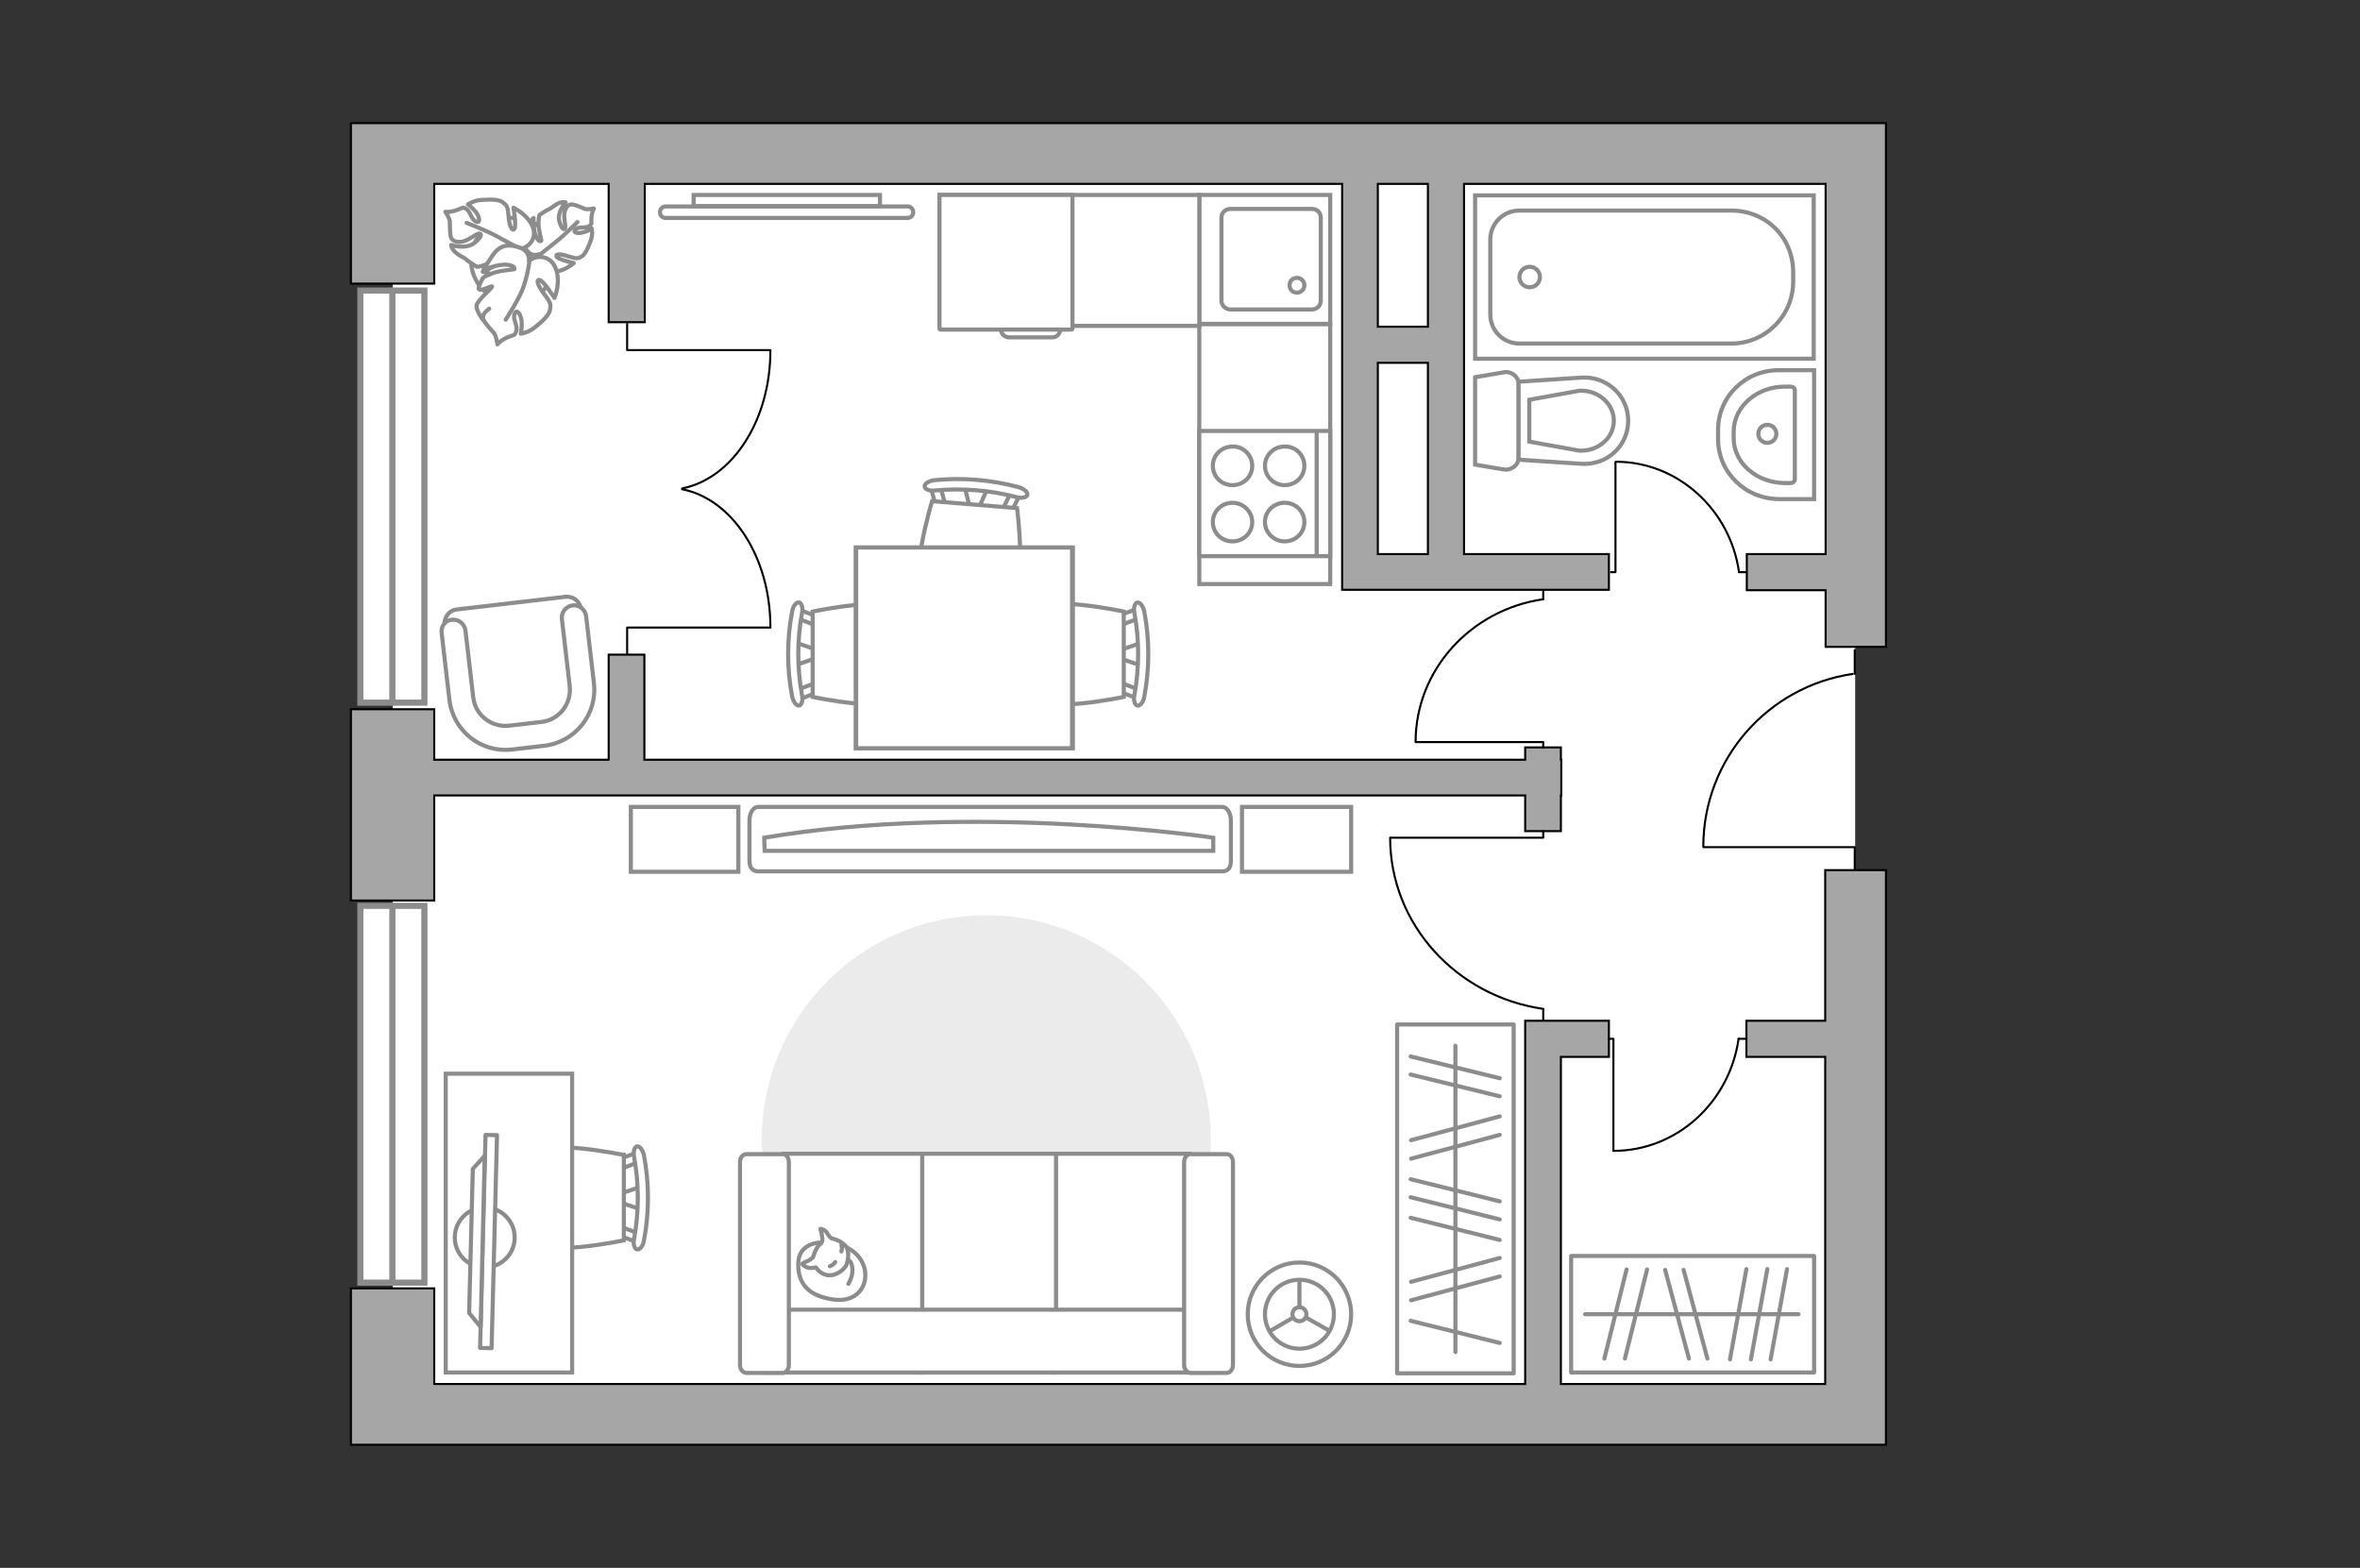 <?xml version="1.0" encoding="utf-8"?>
<!-- Generator: Adobe Illustrator 24.1.2, SVG Export Plug-In . SVG Version: 6.00 Build 0)  -->
<svg version="1.1" id="Слой_1" xmlns="http://www.w3.org/2000/svg" xmlns:xlink="http://www.w3.org/1999/xlink" x="0px" y="0px"
	 viewBox="0 0 575 382" style="enable-background:new 0 0 575 382;" xml:space="preserve">
<rect x="0" y="0" width="575" height="382" fill="#333333" stroke="none"/>
<style type="text/css">
	.st0{fill:#FFFFFF;}
	.st1{fill:#FFFFFF;stroke:#8C8C8C;stroke-width:1.5;stroke-linecap:round;stroke-miterlimit:10;}
	.st2{fill:none;stroke:#8C8C8C;stroke-width:1.5;stroke-linecap:round;stroke-miterlimit:10;}
	.st3{fill:none;stroke:#000000;stroke-width:0.5;stroke-linecap:round;stroke-linejoin:round;stroke-miterlimit:10;}
	.st4{fill:#A6A6A6;stroke:#000000;stroke-width:0.5;stroke-miterlimit:10;}
	.st5{fill:#FFFFFF;stroke:#8C8C8C;stroke-miterlimit:10;}
	.st6{fill:#FFFFFF;stroke:#8C8C8C;stroke-linecap:round;stroke-linejoin:round;stroke-miterlimit:10;}
	.st7{fill:none;stroke:#8C8C8C;stroke-linecap:round;stroke-linejoin:round;stroke-miterlimit:10;}
	.st8{fill:#EBEBEB;}
	.st9{fill:none;stroke:#8C8C8C;stroke-miterlimit:10;}
	.st10{fill:#FFFFFF;stroke:#8B8B8B;stroke-linecap:round;stroke-linejoin:round;stroke-miterlimit:10;}
	.st11{fill:#FFFFFF;stroke:#8B8B8B;stroke-width:1;stroke-linecap:round;stroke-linejoin:round;stroke-miterlimit:10;}
</style>
<g id="bg_1_">
	<rect x="95.7" y="37.6" class="st0" width="356.3" height="307"/>
</g>
<g id="windows_1_">
	<g>
		<rect x="87.8" y="220.7" class="st1" width="15.6" height="91.8"/>
		<line class="st2" x1="95.6" y1="312.5" x2="95.6" y2="220.7"/>
	</g>
	<g>
		<rect x="87.8" y="70.8" class="st1" width="15.6" height="100.4"/>
		<line class="st2" x1="95.6" y1="171.2" x2="95.6" y2="70.8"/>
	</g>
</g>
<g id="plan">
	<g>
		<polyline class="st3" points="415.1,206.4 451.9,206.4 451.9,212.7 		"/>
		<line class="st3" x1="451.9" y1="158.4" x2="451.9" y2="164.2"/>
		<path class="st3" d="M451.4,164.2c-20.6,3-36.4,20.7-36.4,42.1"/>
	</g>
	<g>
		<polygon class="st4" points="105.8,185.1 148.3,185.1 148.3,159.5 157,159.5 157,185.1 371.6,185.1 371.6,182.1 380.3,182.1 
			380.3,185.1 380.4,185.1 380.4,193.8 380.3,193.8 380.3,202.5 371.6,202.5 371.6,193.8 105.8,193.8 105.8,219.4 85.5,219.4 
			85.5,172.8 105.8,172.8 		"/>
		<path class="st4" d="M444.7,157.6h14.8V44.8v-6.7V30H105.8l0,0H85.5v39.1h20.3V44.8h42.5v33.7h8.8V44.8H327v96l0,0v2.9h65V135
			h-35.3V44.8h88.1V135h-19.2v8.8h19.2v13.8H444.7z M347.9,135h-12.2V88.4h12.2V135z M335.7,44.8h12.2v34.8h-12.2V44.8z"/>
		<polygon class="st4" points="103.2,352 103.2,352 85.5,352 85.5,313.9 105.8,313.9 105.8,337.2 371.6,337.2 371.6,257.5 
			371.6,257.5 371.6,248.7 371.6,248.7 371.6,248.7 380.3,248.7 380.3,248.7 392,248.7 392,257.5 380.3,257.5 380.3,337.2 
			444.7,337.2 444.7,257.5 425.5,257.5 425.5,248.7 444.7,248.7 444.7,212 459.5,212 459.5,337.2 459.5,344.6 459.5,352 		"/>
	</g>
	<g>
		<path id="wc_38_" class="st5" d="M384.8,109.8"/>
		<g id="Group_26_38_">
			<path id="Vector_130_38_" class="st5" d="M370,111.5V93.6c0-1.8-1.7-3.2-3.5-2.9l-7.1,1.2v21.3l7.1,1.2
				C368.3,114.6,370,113.3,370,111.5z"/>
			<path id="Vector_131_38_" class="st5" d="M396.7,102.5c0-6.1-5.2-10.9-11.4-10.5L370,93v19l15.3,1
				C391.6,113.4,396.7,108.6,396.7,102.5z"/>
			<path id="Vector_132_38_" class="st5" d="M372.6,97.4l12.2-2.2c2.2-0.1,4.3,0.6,5.9,2s2.5,3.3,2.5,5.3s-0.9,4-2.5,5.3
				c-1.6,1.4-3.7,2.1-5.9,2l-12.2-2.2V97.4z"/>
		</g>
	</g>
	<g>
		<g>
			<path id="Vector_135_32_" class="st5" d="M441.9,47.6h-82.5v39.8h82.5V47.6z"/>
			<path id="Vector_136_32_" class="st5" d="M436.9,68.6v-2.2c0-8.8-6.8-15.1-15.1-15.1h-51.6c-4,0-7.1,3.2-7.1,7.1v18.2
				c0,4,3.2,7.1,7.1,7.1h51.6C430.2,83.7,436.9,76.9,436.9,68.6z"/>
		</g>
		<circle class="st5" cx="372.7" cy="67.5" r="2.5"/>
	</g>
	<g>
		<path id="Vector_134_37_" class="st5" d="M418.6,104.7v2.3c0,8.1,6.7,14.6,14.9,14.6h8.5V90.2h-8.5
			C425.2,90.1,418.6,96.7,418.6,104.7z"/>
		<path id="Vector_133_37_" class="st5" d="M422.4,105.1v1.7c0,6,5.6,10.9,12.6,10.9h1.2c0.6,0,1.1-0.4,1.1-0.9V95.1
			c0-0.5-0.4-0.9-1.1-0.9H435C428.1,94.1,422.4,99.1,422.4,105.1z"/>
		<circle class="st5" cx="430.6" cy="105.7" r="2.2"/>
	</g>
	<g>
		<g id="Group_27_36_">
			<path id="Vector_140_36_" class="st5" d="M292.2,78.9V47.5h31.9v31.4H292.2z"/>
		</g>
		<path id="Vector_141_36_" class="st5" d="M321.8,53v20.3c0,1.2-1,2.1-2.2,2.1h-19.8c-1.2,0-2.2-1-2.2-2.1V53c0-1.2,1-2.1,2.2-2.1
			h19.8C320.9,50.9,321.8,51.8,321.8,53z"/>
		<path id="Vector_139_36_" class="st5" d="M314.2,69.5c0,1.1,0.8,1.8,1.8,1.8s1.8-0.8,1.8-1.8s-0.8-1.8-1.8-1.8
			C314.9,67.7,314.2,68.5,314.2,69.5z"/>
	</g>
	<g>
		<g>
			<polyline class="st3" points="187.7,85.3 152.8,85.3 152.8,78.9 			"/>
			<path class="st3" d="M166.2,119c12.2-2.4,21.5-16.5,21.5-33.6"/>
		</g>
		<g>
			<polyline class="st3" points="187.7,152.9 152.8,152.9 152.8,159.3 			"/>
			<path class="st3" d="M166.2,119.2c12.2,2.4,21.5,16.5,21.5,33.6"/>
		</g>
	</g>
</g>
<g id="furniture_1_">
	<g id="Group_34_5_">
		<path id="Vector_158_5_" class="st3" d="M393.6,112.6v26.8h-1.1"/>
		<path id="Vector_159_5_" class="st3" d="M425.5,139.4h-1.8"/>
		<path id="Vector_160_5_" class="st3" d="M423.7,139.4c-2.1-15.1-14.8-26.9-30-26.9"/>
	</g>
	<g id="Group_34_4_">
		<path id="Vector_158_4_" class="st3" d="M345,180.8h31v1.3"/>
		<path id="Vector_159_4_" class="st3" d="M376,143.9v2.1"/>
		<path id="Vector_160_4_" class="st3" d="M376,146c-17.5,2.5-31.1,17.1-31.1,34.8"/>
	</g>
	<g id="Group_34_3_">
		<path id="Vector_158_3_" class="st3" d="M338.8,204.1H376v-1.6"/>
		<path id="Vector_159_3_" class="st3" d="M376,248.4v-2.5"/>
		<path id="Vector_160_3_" class="st3" d="M376,245.8c-21-3-37.3-20.5-37.3-41.7"/>
	</g>
	<g id="Group_34_2_">
		<path id="Vector_158_2_" class="st3" d="M393.1,280.3v-27.2H392"/>
		<path id="Vector_159_2_" class="st3" d="M425.5,253.1h-1.9"/>
		<path id="Vector_160_2_" class="st3" d="M423.6,253.1c-2.2,15.4-15,27.3-30.5,27.3"/>
	</g>
	<g>
		<path id="Vector_37_1_" class="st5" d="M111.2,148.5l26.6-3.1c1.8-0.2,3.5,1.1,3.7,2.9l2.2,18.4c0.8,6.7-4,12.8-10.7,13.6l-8.9,1
			c-6.7,0.8-12.8-4-13.6-10.7l-2.2-18.4C108.2,150.3,109.5,148.7,111.2,148.5z"/>
		<path id="Vector_38_1_" class="st5" d="M110.1,151c1.6-0.2,3.1,1,3.3,2.6l1.9,16.3c0.5,4.4,4.5,7.4,8.8,6.9l7.8-0.9
			c4.4-0.5,7.4-4.5,6.9-8.8l-1.9-16.3c-0.2-1.6,1-3.1,2.6-3.3s3.1,1,3.3,2.6l1.9,16.3c0.9,7.6-4.5,14.4-12.1,15.3l-7.8,0.9
			c-7.6,0.9-14.4-4.5-15.3-12.1l-1.9-16.3C107.4,152.6,108.5,151.1,110.1,151z"/>
	</g>
	<g>
		<path id="Vector_60_1_" class="st5" d="M134.2,58.5c-2.7-5-9-6.9-14-4.2s-6.9,9-4.2,14c2.7,5,9,6.9,14,4.2
			C135,69.8,136.9,63.5,134.2,58.5z"/>
		<path class="st6" d="M131.4,61.9c0,0-1.6,0.8-2.9-0.7c-1.3-1.6-2.1-3.4-0.4-5.7c1.7-2.3,1.9-2.4,1.9-2.4s-0.1,3.1,0.6,4.5
			c0.7,1.5,1.2,1.2,1.3,1c0-0.1-0.8-3-0.7-4.5s0.2-1.7,0.2-1.7s1.9-1.3,2.3-1.4c0.4-0.1,1.5-1.1,2.4-1.5s1.7-0.2,1.7-0.2
			s-2.2,2.5-1.5,4.7s1.2,2,1.4,1.5s-0.5-2.7-0.1-4s1-1.7,1.7-1.7c0.6,0,2.6,0.8,3.2,1.1c0.6,0.2,2.2-0.1,2.2-0.1s-0.5,0.8-0.6,2.3
			c-0.1,1.4,0.3,1.4-0.6,2c-0.8,0.6-2.5,0-3.3,0.8s0.7,1.1,1.9,0.7c1.2-0.3,2.1-0.9,2.1-0.9s0.3,1.4-0.3,3s-1.3,3.3-2.2,3.8
			s-1.1,0.6-3.1,0c-2-0.7-3.3-0.7-3,0c0.2,0.7,4.2,1.6,4.2,1.6s-2.5,2.3-5.5,2.1C131.4,66.1,130.8,63.2,131.4,61.9z"/>
		<path class="st7" d="M140.7,54.1c0,0-3.3,3.3-5.1,4.7c-1.1,0.9-3.3,2.6-4.1,3.3c-1.3,1-2.8,1.6-4.4,1.8"/>
		<path class="st6" d="M126.4,60.6c0,0,1.7,1.4,0.6,3.5c-1.1,2.1-2.7,3.8-5.9,3c-3.3-0.8-3.5-0.9-3.5-0.9s3.3-1.3,4.6-2.7
			c1.3-1.4,0.7-1.9,0.5-1.8c-0.2,0-2.8,2.2-4.5,2.8c-1.6,0.6-2,0.5-2,0.5s-2.3-1.4-2.6-1.8c-0.3-0.3-1.9-1-2.7-1.8
			c-0.9-0.8-1-1.7-1-1.7s3.7,1.2,5.8-0.6c2.1-1.8,1.5-2.2,1-2.2c-0.6,0-2.7,1.8-4.2,2s-2.3-0.3-2.6-1c-0.3-0.7-0.3-3.1-0.3-3.9
			c0-0.8-1.1-2.4-1.1-2.4s1.1,0.2,2.7-0.4c1.6-0.5,1.4-0.9,2.4-0.3c1,0.6,1.2,2.6,2.4,3.1c1.2,0.5,0.8-1.3-0.1-2.4
			c-0.9-1.1-1.9-1.8-1.9-1.8s1.4-1,3.4-1.1s4.1-0.2,5.1,0.6s1.2,0.9,1.4,3.3c0.2,2.4,0.8,3.8,1.4,3.2s-0.2-5.2-0.2-5.2
			s3.6,1.7,4.8,4.9C130.9,58.7,128.1,60.7,126.4,60.6z"/>
		<path class="st7" d="M113.7,54.3c0,0,5.1,2,7.4,3.3c1.4,0.8,4.3,2.3,5.4,2.9c1.7,0.9,3,2.3,4,3.9"/>
		<g>
			<path class="st6" d="M119.2,75.2c-1.4,1-1.7,1.9-1.4,2.7c0.3,0.8,2.1,2.7,2.6,3.3c0.5,0.6,0.8,2.7,0.8,2.7s0.8-1,2.4-1.7
				c1.7-0.7,1.8-0.3,2.2-1.6c0.4-1.3-1-2.9-0.4-4.2c0.6-1.3,1.6,0.4,1.7,2s-0.2,2.9-0.2,2.9s1.8-0.2,3.5-1.6s3.4-2.9,3.6-4.2
				c0.2-1.3,0.3-1.6-1.3-3.7s-2.2-3.6-1.3-3.6s3.7,4.4,3.7,4.4s1.7-4,0.2-7.4c-1.4-3.4-5.2-2.9-6.4-1.6c0,0,0.3-2.3-2.1-3.2
				s-4.9-1.1-6.9,2c-2,3-2.1,3.3-2.1,3.3s3.6-1.4,5.7-1.2c2,0.2,1.9,1,1.8,1.1c-0.2,0.1-3.9,0.3-5.6,1.1c-1.8,0.7-2,1-2,1
				s-1.5,2.5-1,2.8c0.6,0.5,3.2-1,3.2-0.7c0,0.5-3.7,3.4-3.8,4.7s1.7,3.6,1.7,3.6"/>
			<path class="st7" d="M123.2,77.9c0,0,3.6-5.5,4.4-8.2c0.6-1.7,1.2-4.2,1.4-6.2"/>
		</g>
	</g>
	<rect x="292.2" y="79" class="st5" width="31.9" height="63.3"/>
	<rect x="228.9" y="47.5" class="st5" width="63.3" height="31.9"/>
	<g>
		<path id="Vector_142_1_" class="st5" d="M292.2,135.5V105h31.9v30.5H292.2z"/>
		<g id="Group_28_1_">
			<g id="Group_29_1_">
				<path id="Vector_143_1_" class="st5" d="M305.1,113.5c0,2.6-2.1,4.7-4.8,4.7c-2.7,0-4.8-2.1-4.8-4.7s2.1-4.7,4.8-4.7
					C302.9,108.7,305.1,110.9,305.1,113.5z"/>
				<path id="Vector_144_1_" class="st5" d="M317.8,113.5c0,2.6-2.1,4.7-4.8,4.7c-2.6,0-4.8-2.1-4.8-4.7s2.1-4.7,4.8-4.7
					C315.7,108.7,317.8,110.9,317.8,113.5z"/>
			</g>
			<g id="Group_30_1_">
				<path id="Vector_145_1_" class="st5" d="M305.1,127.2c0,2.6-2.1,4.7-4.8,4.7c-2.7,0-4.8-2.1-4.8-4.7s2.1-4.7,4.8-4.7
					C302.9,122.5,305.1,124.6,305.1,127.2z"/>
				<path id="Vector_146_1_" class="st5" d="M317.8,127.2c0,2.6-2.1,4.7-4.8,4.7c-2.6,0-4.8-2.1-4.8-4.7s2.1-4.7,4.8-4.7
					C315.7,122.5,317.8,124.6,317.8,127.2z"/>
			</g>
		</g>
		<path id="Vector_147_1_" class="st5" d="M320.8,105v30.1"/>
	</g>
	<g>
		<path id="Vector_8_1_" class="st5" d="M261,80.3h-31.9c-0.1,0-0.2-0.1-0.2-0.2V47.5h32.4v32.6C261.3,80.2,261.2,80.3,261,80.3z"/>
		<path id="Vector_9_1_" class="st5" d="M243.9,80.3h14.4c0,1.1-0.9,1.9-1.9,1.9h-10.5C244.8,82.2,243.9,81.4,243.9,80.3z"/>
	</g>
	<g>
		<g id="Group_2_4_">
			<g id="Group_3_4_">
				<path id="Vector_10_4_" class="st5" d="M193.7,162.1l5.8-2v-1.6l-5.8-2V162.1z"/>
			</g>
			<g id="Group_4_4_">
				<path id="Vector_11_4_" class="st5" d="M199.4,151.1c0-0.5-0.3-1-0.6-1l-4.7-1.8c-0.5-0.2-0.9,0.2-1,0.8s0.2,1.3,0.5,1.3
					l4.7,1.8c0.5,0.2,0.9-0.2,1-0.8C199.4,151.3,199.4,151.2,199.4,151.1z"/>
			</g>
			<g id="Group_5_4_">
				<path id="Vector_12_4_" class="st5" d="M199.4,167.6c0-0.1,0-0.2,0-0.3c-0.1-0.6-0.5-1-1-0.8l-4.7,1.8c-0.5,0.2-0.7,0.8-0.5,1.5
					c0.1,0.6,0.5,1,1,0.8l4.7-1.8C199.1,168.6,199.4,168.1,199.4,167.6z"/>
			</g>
			<path id="Vector_13_4_" class="st5" d="M222.4,169.8c3.7-3.7,3.7-17.1,0-20.8c-4.3-4.3-24.4,0-24.4,0v20.8
				C198,169.8,218,174.1,222.4,169.8z"/>
			<path id="Vector_14_4_" class="st5" d="M195.4,169.3c-1.2-6.5-1.2-13.3,0-19.9c0.3-1.3-0.1-2.5-0.7-2.6c-0.6-0.2-1.5,0.8-1.7,2.2
				c-1.3,6.8-1.3,13.9,0,20.7c0.3,1.3,1,2.3,1.7,2.2C195.3,171.8,195.7,170.6,195.4,169.3z"/>
		</g>
		<g id="Group_2_3_">
			<g id="Group_3_3_">
				<path id="Vector_10_3_" class="st5" d="M278.1,156.6l-5.8,2v1.6l5.8,2V156.6z"/>
			</g>
			<g id="Group_4_3_">
				<path id="Vector_11_3_" class="st5" d="M272.4,167.6c0,0.5,0.3,1,0.6,1l4.7,1.8c0.5,0.2,0.9-0.2,1-0.8s-0.2-1.3-0.5-1.3
					l-4.7-1.8c-0.5-0.2-0.9,0.2-1,0.8C272.4,167.4,272.4,167.5,272.4,167.6z"/>
			</g>
			<g id="Group_5_3_">
				<path id="Vector_12_3_" class="st5" d="M272.4,151.1c0,0.1,0,0.2,0,0.3c0.1,0.6,0.5,1,1,0.8l4.7-1.8c0.5-0.2,0.7-0.8,0.5-1.5
					c-0.1-0.6-0.5-1-1-0.8l-4.7,1.8C272.7,150.1,272.4,150.6,272.4,151.1z"/>
			</g>
			<path id="Vector_13_3_" class="st5" d="M249.4,149c-3.7,3.7-3.7,17.1,0,20.8c4.3,4.3,24.4,0,24.4,0V149
				C273.8,149,253.7,144.6,249.4,149z"/>
			<path id="Vector_14_3_" class="st5" d="M276.4,149.4c1.2,6.5,1.2,13.3,0,19.9c-0.3,1.3,0.1,2.5,0.7,2.6c0.6,0.2,1.5-0.8,1.7-2.2
				c1.3-6.8,1.3-13.9,0-20.7c-0.3-1.3-1-2.3-1.7-2.2C276.5,146.9,276.1,148.1,276.4,149.4z"/>
		</g>
		<g id="Group_2_2_">
			<g id="Group_3_2_">
				<path id="Vector_10_2_" class="st5" d="M235,118.5l1.5,6l1.6,0.1l2.5-5.6L235,118.5z"/>
			</g>
			<g id="Group_4_2_">
				<path id="Vector_11_2_" class="st5" d="M245.5,125c0.5,0,1-0.2,1.1-0.6l2.2-4.6c0.2-0.4-0.1-0.9-0.7-1.1
					c-0.6-0.2-1.3,0.1-1.4,0.4l-2.2,4.6c-0.2,0.4,0.1,0.9,0.7,1.1C245.4,125,245.4,125,245.5,125z"/>
			</g>
			<g id="Group_5_2_">
				<path id="Vector_12_2_" class="st5" d="M229.1,123.7c0.1,0,0.2,0,0.3,0c0.6-0.1,1-0.4,0.9-0.9l-1.4-4.9
					c-0.1-0.5-0.8-0.8-1.4-0.6c-0.6,0.1-1,0.4-0.9,0.9l1.4,4.9C228.1,123.3,228.6,123.6,229.1,123.7z"/>
			</g>
			<path id="Vector_13_2_" class="st5" d="M225.1,146.4c3.4,4,16.8,5.1,20.7,1.7c4.7-3.9,2-24.3,2-24.3l-20.7-1.7
				C227.1,122.1,221.1,141.7,225.1,146.4z"/>
			<path id="Vector_14_2_" class="st5" d="M227.8,119.5c6.6-0.6,13.3-0.1,19.8,1.6c1.3,0.4,2.5,0.1,2.7-0.5s-0.7-1.5-2.1-1.9
				c-6.7-1.8-13.7-2.4-20.6-1.7c-1.4,0.2-2.4,0.9-2.3,1.5C225.3,119.2,226.5,119.7,227.8,119.5z"/>
		</g>
		<g>
			<path id="Vector_35_1_" class="st5" d="M261.4,182.3v-48.9h-52.9v39.5v9.4L261.4,182.3L261.4,182.3z"/>
			<path class="st5" d="M261.2,133.4v48.9h-52.6v-48.9H261.2z"/>
		</g>
	</g>
	<g>
		<path class="st5" d="M162.2,50.3c-0.8,0-1.4,0.6-1.4,1.4s0.6,1.4,1.4,1.4h58.9c0.8,0,1.4-0.6,1.4-1.4s-0.6-1.4-1.4-1.4H162.2z"/>
		<rect x="169" y="47.5" class="st5" width="45.4" height="2.7"/>
	</g>
	<rect x="382.8" y="306" class="st7" width="59.2" height="28.4"/>
	<line class="st7" x1="421.5" y1="331.2" x2="425.5" y2="309.2"/>
	<line class="st7" x1="426.6" y1="331.2" x2="430.6" y2="309.2"/>
	<line class="st7" x1="431.4" y1="331.2" x2="435.4" y2="309.2"/>
	<line class="st7" x1="411.5" y1="331" x2="405.7" y2="309.4"/>
	<line class="st7" x1="416" y1="331" x2="410.2" y2="309.4"/>
	<line class="st7" x1="395.9" y1="331" x2="401.3" y2="309.3"/>
	<line class="st7" x1="390.9" y1="331" x2="396.3" y2="309.3"/>
	<line class="st7" x1="386.2" y1="320.2" x2="438.2" y2="320.2"/>
	<path id="Vector_1_" class="st8" d="M240.3,332.4c30.2,0,54.7-24.5,54.7-54.7S270.5,223,240.3,223s-54.7,24.5-54.7,54.7
		S210.1,332.4,240.3,332.4z"/>
	<g>
		<path id="Vector_54_1_" class="st5" d="M289.8,334.4H256v-53.3h33.8V334.4z"/>
		<path id="Vector_55_1_" class="st5" d="M257.3,334.4h-33.8v-53.3h33.8V334.4z"/>
		<path id="Vector_56_1_" class="st5" d="M224.7,334.4h-33.8v-53.3h33.8V334.4z"/>
		<path id="Vector_57_1_" class="st5" d="M291.5,319.1l3.2,15.3H186.2v-15.3H291.5z"/>
		<path id="Vector_58_1_" class="st5" d="M288.5,332.6v-49.5c0-1,0.7-1.9,1.5-1.9h8.9c0.8,0,1.5,0.8,1.5,1.9v49.5
			c0,1-0.7,1.9-1.5,1.9H290C289.2,334.4,288.5,333.6,288.5,332.6z"/>
		<path id="Vector_59_1_" class="st5" d="M180.3,332.6v-49.5c0-1,0.7-1.9,1.5-1.9h8.9c0.8,0,1.5,0.8,1.5,1.9v49.5
			c0,1-0.7,1.9-1.5,1.9h-8.9C180.9,334.4,180.3,333.6,180.3,332.6z"/>
		<g>
			<path class="st6" d="M200.4,302.7c0,0-5.7-0.2-5.9,4.9c-0.2,5.2,2.5,8.1,8.4,9s8.6-3.3,7.8-7.3
				C209.8,305.3,206,302.7,200.4,302.7z"/>
			<path class="st6" d="M198.1,306.3c0,0-0.6,0.7-1.7,1.1c-1.1,0.4-0.9,0.6-0.9,0.6s1,1.2,2.5,0.9c0.8-0.1,0.8-0.1,0.8-0.1
				s1,1.7,3,1.9c2,0.2,4.1-1.5,4.5-2.7c0.4-1.3,0.6-3.1-0.1-4.2c-0.7-1-2.3-1.8-3.3-2s-1.2-1.6-2.1-2.1c-0.9-0.4-0.9-0.3-0.9-0.3
				s0.7,2.6,0.4,3.1C200.2,303.2,199.1,302.9,198.1,306.3z"/>
			<path class="st6" d="M203.5,307.5c0,0-0.4,0.7-1.3,1"/>
			<path class="st6" d="M205,304.9c0,0,0.3-0.8,0-1.5"/>
			<path class="st7" d="M206.7,307c0,0,0.9,0.3,1,2.3c0.1,1.7-1,3.5-1,3.5"/>
		</g>
	</g>
	<g>
		<path id="Vector_90_1_" class="st5" d="M297.8,196.6c1.1,0,2.1,1.4,2.1,3.3v9.9c0,1.8-0.9,2.5-2.1,2.5H184.7
			c-1.1,0-2.1-0.7-2.1-2.5v-9.9c0-1.8,0.9-3.3,2.1-3.3H297.8z"/>
		<path id="Vector_91_1_" class="st5" d="M186.3,207.3h109.3v-3.2c0,0-58.1-8.7-109.4,0L186.3,207.3z"/>
	</g>
	<path id="Vector_93_2_" class="st5" d="M153.7,212.4h26.2v-15.8h-26.2V212.4z"/>
	<path id="Vector_93_1_" class="st5" d="M302.6,212.4h26.6v-15.8h-26.6V212.4z"/>
	<g>
		<circle class="st5" cx="316.6" cy="320.2" r="12.6"/>
		<circle class="st5" cx="316.6" cy="320.2" r="8.4"/>
		<circle class="st5" cx="316.6" cy="320.2" r="1.7"/>
		<path class="st5" d="M316.6,320.2"/>
		<line class="st9" x1="316.6" y1="318.4" x2="316.6" y2="311.8"/>
		<line class="st9" x1="318.2" y1="321" x2="324" y2="324.3"/>
		<line class="st9" x1="315.1" y1="321" x2="309.4" y2="324.3"/>
	</g>
	<g id="Group_2_1_">
		<g id="Group_3_1_">
			<path id="Vector_10_1_" class="st5" d="M156.2,289.1l-5.8,2v1.6l5.8,2V289.1z"/>
		</g>
		<g id="Group_4_1_">
			<path id="Vector_11_1_" class="st5" d="M150.5,300.1c0,0.5,0.3,1,0.6,1l4.7,1.8c0.5,0.2,0.9-0.2,1-0.8c0.1-0.6-0.2-1.3-0.5-1.3
				l-4.7-1.8c-0.5-0.2-0.9,0.2-1,0.8C150.5,299.9,150.5,300,150.5,300.1z"/>
		</g>
		<g id="Group_5_1_">
			<path id="Vector_12_1_" class="st5" d="M150.5,283.6c0,0.1,0,0.2,0,0.3c0.1,0.6,0.5,1,1,0.8l4.7-1.8c0.5-0.2,0.7-0.8,0.5-1.5
				c-0.1-0.6-0.5-1-1-0.8l-4.7,1.8C150.8,282.6,150.5,283.1,150.5,283.6z"/>
		</g>
		<path id="Vector_13_1_" class="st5" d="M127.6,281.4c-3.7,3.7-3.7,17.1,0,20.8c4.3,4.3,24.4,0,24.4,0v-20.8
			C151.9,281.4,131.9,277.1,127.6,281.4z"/>
		<path id="Vector_14_1_" class="st5" d="M154.5,281.9c1.2,6.5,1.2,13.3,0,19.9c-0.3,1.3,0.1,2.5,0.7,2.6c0.6,0.2,1.5-0.8,1.7-2.2
			c1.3-6.8,1.3-13.9,0-20.7c-0.3-1.3-1-2.3-1.7-2.2C154.6,279.4,154.2,280.6,154.5,281.9z"/>
	</g>
	<path id="Vector_36_1_" class="st5" d="M139.4,334.4v-72.8h-30.8v58.8v14L139.4,334.4L139.4,334.4z"/>
	<g>
		<circle class="st10" cx="118.1" cy="301.5" r="7.3"/>
		<g>
			
				<rect x="93" y="301.1" transform="matrix(2.553977e-02 -1 1 2.553977e-02 -186.504 413.711)" class="st11" width="51.9" height="2.8"/>
			<polygon class="st10" points="114.3,319.9 115.2,284.8 118.1,281.6 117.1,323.3 			"/>
		</g>
	</g>
	<rect x="340.4" y="249.6" class="st7" width="28.4" height="85"/>
	<line class="st7" x1="343.8" y1="312.3" x2="365.4" y2="306.5"/>
	<line class="st7" x1="343.8" y1="316.8" x2="365.4" y2="311"/>
	<line class="st7" x1="343.8" y1="277.8" x2="365.4" y2="272"/>
	<line class="st7" x1="343.8" y1="282.3" x2="365.4" y2="276.5"/>
	<line class="st7" x1="343.7" y1="287.3" x2="365.4" y2="292.7"/>
	<line class="st7" x1="343.7" y1="296.7" x2="365.4" y2="302.1"/>
	<line class="st7" x1="343.7" y1="291.7" x2="365.4" y2="297.1"/>
	<line class="st7" x1="343.7" y1="321.8" x2="365.4" y2="327.2"/>
	<line class="st7" x1="343.7" y1="257.4" x2="365.4" y2="262.7"/>
	<line class="st7" x1="343.7" y1="261.8" x2="365.4" y2="267.1"/>
	<line class="st7" x1="354.6" y1="254.8" x2="354.6" y2="329.4"/>
</g>
<g id="points">
	<path id="balcony" class="st4" d="M129,105"/>
	<path id="kitchen" class="st4" d="M229.5,102.5"/>
	<path id="hallway" class="st4" d="M411.5,229.6"/>
	<path id="wardrobe" class="st4" d="M413.1,290"/>
	<path id="bedroom" class="st4" d="M238.4,253.1"/>
	<path id="wc_x5F_bedroom" class="st4" d="M408.6,103.4"/>
</g>
</svg>
